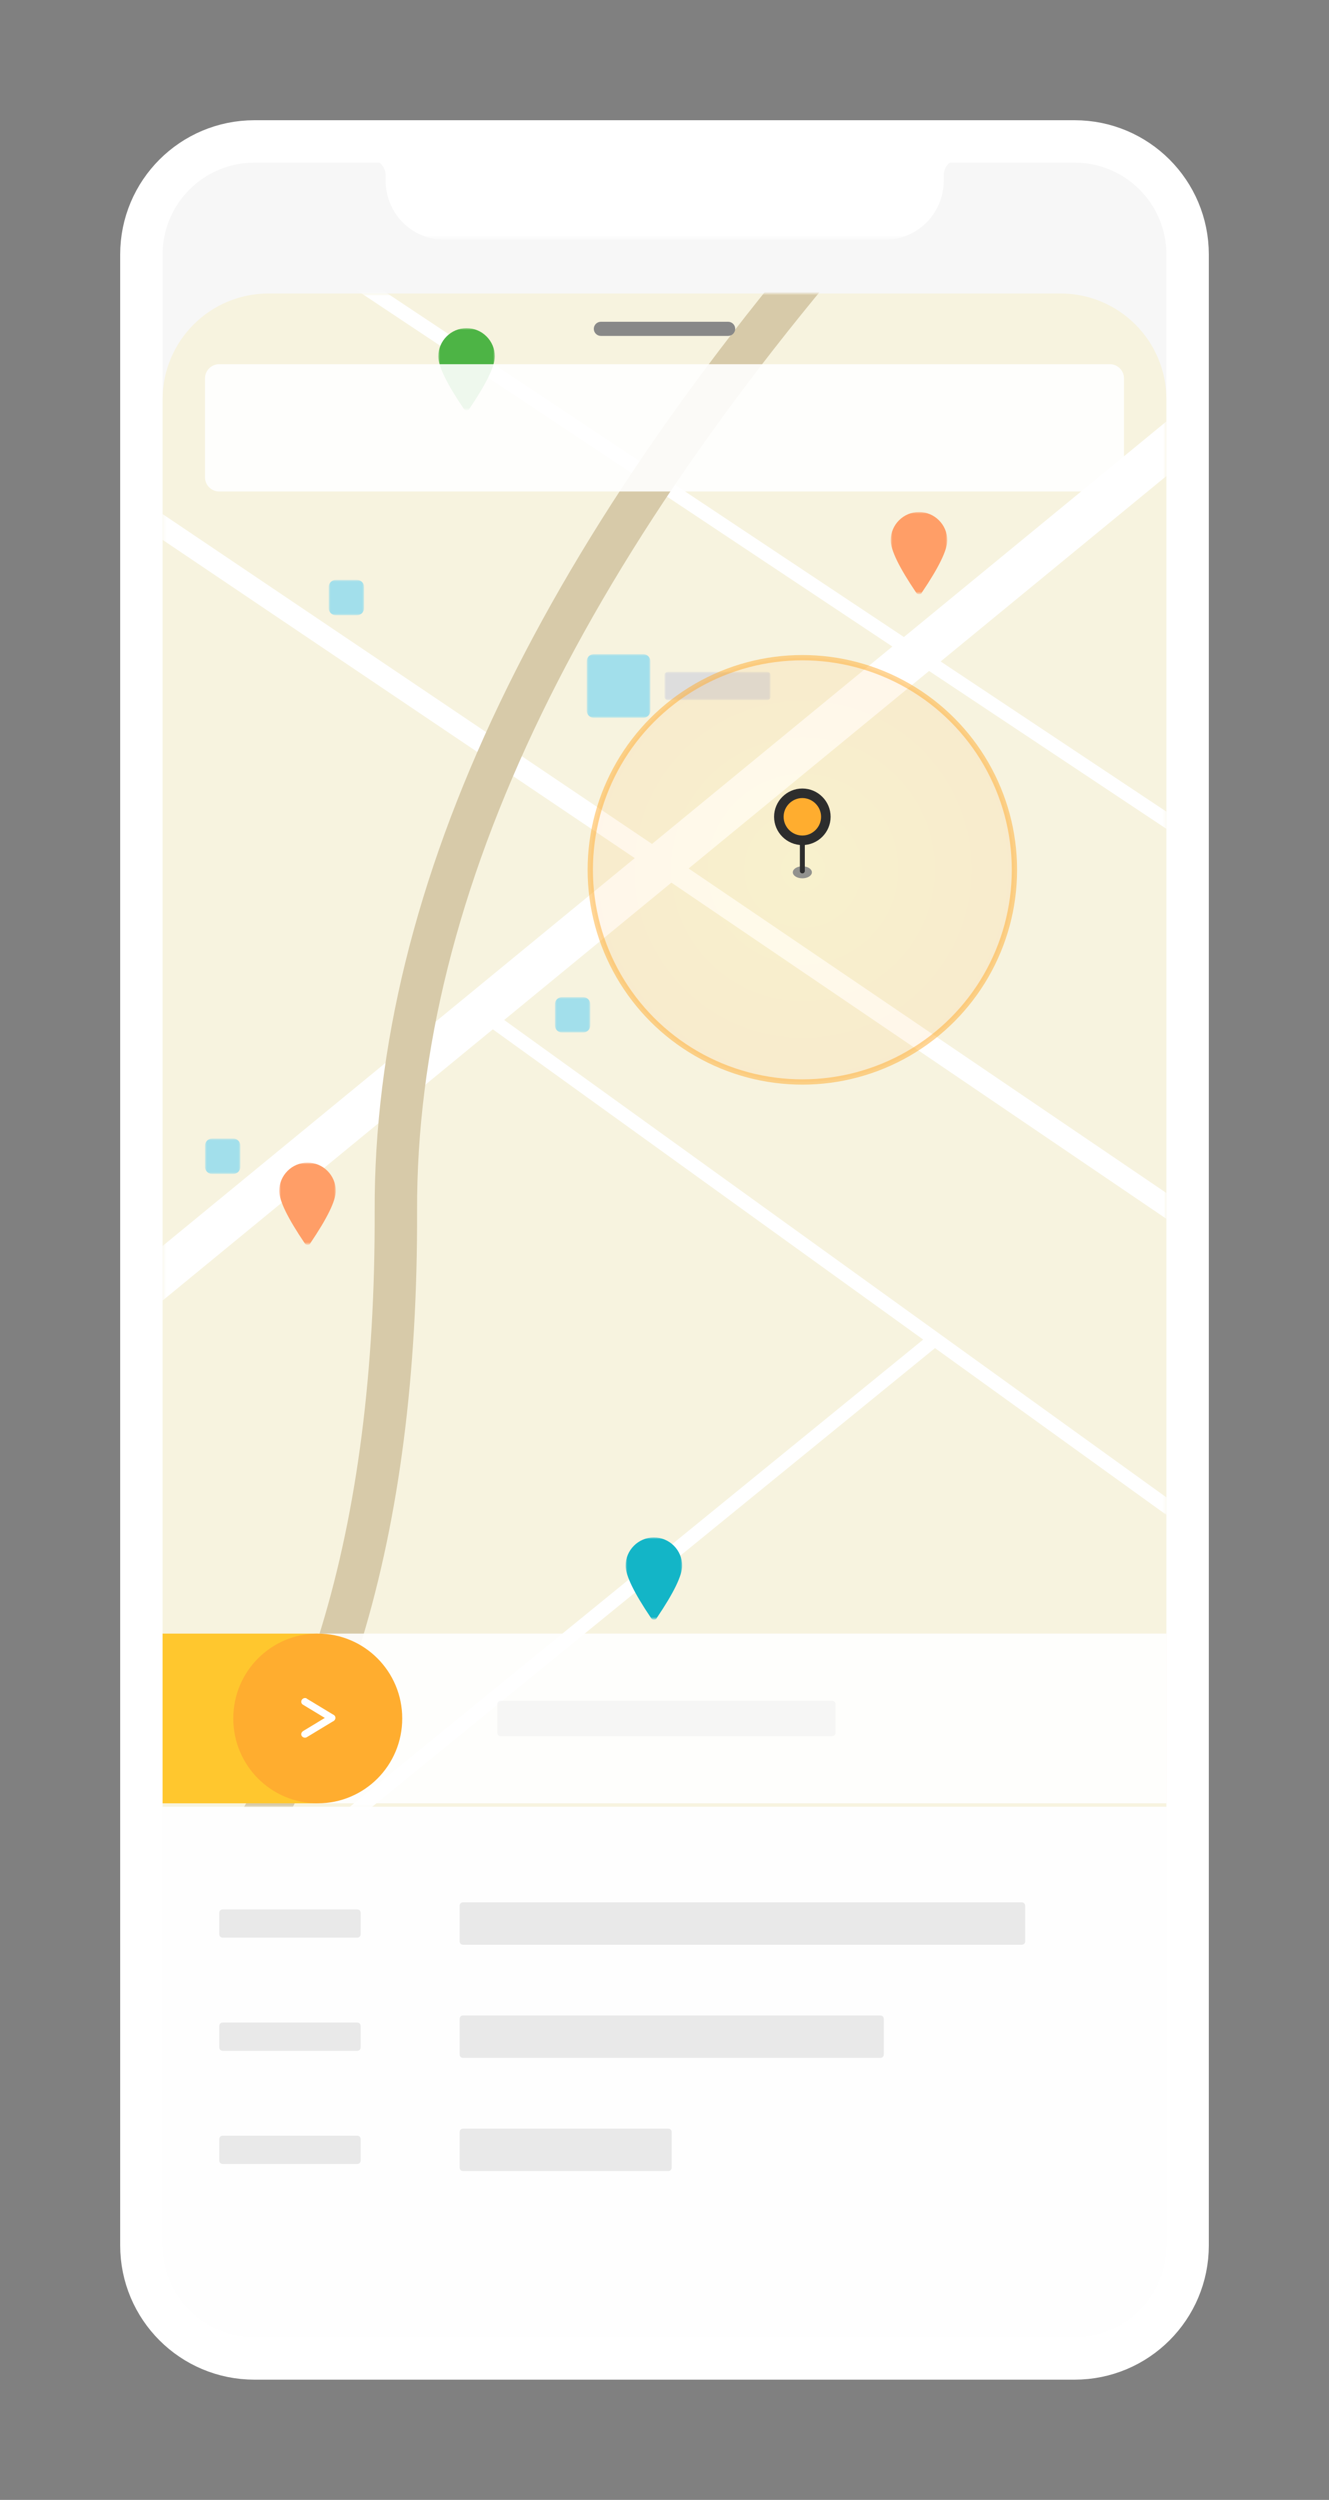 <svg xmlns="http://www.w3.org/2000/svg" width="376" height="707"><rect width="100%" height="100%" fill="#808080" stroke="none"/><path fill="#F7F7F7" fill-rule="evenodd" d="M304 667H72c-17.7 0-32-14.3-32-32V72c0-17.7 14.3-32 32-32h232c17.7 0 32 14.3 32 32v563c0 17.7-14.3 32-32 32z" clip-rule="evenodd"/><path fill="none" stroke="#FFF" stroke-miterlimit="10" stroke-width="12" d="M304 667H72c-17.7 0-32-14.3-32-32V72c0-17.7 14.3-32 32-32h232c17.7 0 32 14.3 32 32v563c0 17.7-14.3 32-32 32z" clip-rule="evenodd"/><defs><filter id="a" width="166.9" height="22.7" x="104.5" y="45" filterUnits="userSpaceOnUse"><feColorMatrix values="1 0 0 0 0 0 1 0 0 0 0 0 1 0 0 0 0 0 1 0"/></filter></defs><mask id="b" width="166.9" height="22.7" x="104.5" y="45" maskUnits="userSpaceOnUse"><g filter="url(#a)"><path fill="#FFF" fill-rule="evenodd" d="M74.5 45h226c16 0 29 13 29 29v557c0 16-13 29-29 29h-226c-16 0-29-13-29-29V74c0-16 13-29 29-29z" clip-rule="evenodd"/></g></mask><path fill="#FFF" fill-rule="evenodd" d="M271.5 45c-2.4 0-4.4 1.9-4.5 4.4v1.7c0 9.2-7.4 16.7-16.6 16.7H125.7c-9.2 0-16.6-7.5-16.6-16.7v-1.5c0-2.5-1.9-4.5-4.4-4.5h-.2 167z" clip-rule="evenodd" mask="url(#b)"/><path fill="#F7F3DF" fill-rule="evenodd" d="M76 83h224c16.6 0 30 13.4 30 30v398H46V113c0-16.6 13.4-30 30-30z" clip-rule="evenodd"/><defs><filter id="c" width="312.9" height="259.9" x="31.6" y="113.6" filterUnits="userSpaceOnUse"><feColorMatrix values="1 0 0 0 0 0 1 0 0 0 0 0 1 0 0 0 0 0 1 0"/></filter></defs><mask id="d" width="312.9" height="259.9" x="31.6" y="113.6" maskUnits="userSpaceOnUse"><g filter="url(#c)"><path fill="#FFF" fill-rule="evenodd" d="M76 83h224c16.6 0 30 13.4 30 30v398H46V113c0-16.6 13.4-30 30-30z" clip-rule="evenodd"/></g></mask><path fill="#FFF" d="M336.8 113.6l7.6 9.2L39.2 373.4l-7.6-9.2z" mask="url(#d)"/><defs><filter id="e" width="152.3" height="105.3" x="35.8" y="140.8" filterUnits="userSpaceOnUse"><feColorMatrix values="1 0 0 0 0 0 1 0 0 0 0 0 1 0 0 0 0 0 1 0"/></filter></defs><mask id="f" width="152.3" height="105.3" x="35.8" y="140.8" maskUnits="userSpaceOnUse"><g filter="url(#e)"><path fill="#FFF" fill-rule="evenodd" d="M76 83h224c16.6 0 30 13.4 30 30v398H46V113c0-16.6 13.4-30 30-30z" clip-rule="evenodd"/></g></mask><path fill="#FFF" d="M35.8 145.8l3.4-5 149 100.4-3.4 5z" mask="url(#f)"/><defs><filter id="g" width="167.6" height="137.6" x="98.6" y="376.8" filterUnits="userSpaceOnUse"><feColorMatrix values="1 0 0 0 0 0 1 0 0 0 0 0 1 0 0 0 0 0 1 0"/></filter></defs><mask id="h" width="167.6" height="137.6" x="98.6" y="376.8" maskUnits="userSpaceOnUse"><g filter="url(#g)"><path fill="#FFF" fill-rule="evenodd" d="M74.4 83.6h224c16.6 0 30 13.4 30 30v398h-284v-398c0-16.6 13.4-30 30-30z" clip-rule="evenodd"/></g></mask><path fill="#FFF" d="M263.7 376.8l2.5 3.1-165.1 134.5-2.5-3.1z" mask="url(#h)"/><defs><filter id="i" width="198.3" height="137.3" x="185.8" y="241.8" filterUnits="userSpaceOnUse"><feColorMatrix values="1 0 0 0 0 0 1 0 0 0 0 0 1 0 0 0 0 0 1 0"/></filter></defs><mask id="j" width="198.3" height="137.3" x="185.8" y="241.8" maskUnits="userSpaceOnUse"><g filter="url(#i)"><path fill="#FFF" fill-rule="evenodd" d="M76 83h224c16.6 0 30 13.4 30 30v398H46V113c0-16.6 13.4-30 30-30z" clip-rule="evenodd"/></g></mask><path fill="#FFF" d="M185.8 246.8l3.4-5 195 132.4-3.4 5z" mask="url(#j)"/><defs><filter id="k" width="195.6" height="142.6" x="137.2" y="286.2" filterUnits="userSpaceOnUse"><feColorMatrix values="1 0 0 0 0 0 1 0 0 0 0 0 1 0 0 0 0 0 1 0"/></filter></defs><mask id="l" width="195.6" height="142.6" x="137.2" y="286.2" maskUnits="userSpaceOnUse"><g filter="url(#k)"><path fill="#FFF" fill-rule="evenodd" d="M76 83h224c16.6 0 30 13.4 30 30v398H46V113c0-16.6 13.4-30 30-30z" clip-rule="evenodd"/></g></mask><path fill="#FFF" d="M137.2 289.5l2.3-3.3 193.3 139.3-2.3 3.3z" mask="url(#l)"/><defs><filter id="m" width="241.5" height="162.5" x="97.2" y="76.2" filterUnits="userSpaceOnUse"><feColorMatrix values="1 0 0 0 0 0 1 0 0 0 0 0 1 0 0 0 0 0 1 0"/></filter></defs><mask id="n" width="241.5" height="162.5" x="97.2" y="76.2" maskUnits="userSpaceOnUse"><g filter="url(#m)"><path fill="#FFF" fill-rule="evenodd" d="M76 83h224c16.6 0 30 13.4 30 30v398H46V113c0-16.6 13.4-30 30-30z" clip-rule="evenodd"/></g></mask><path fill="#FFF" d="M97.2 79.6l2.2-3.4 239.4 159.2-2.2 3.4z" mask="url(#n)"/><defs><filter id="o" width="215.3" height="510.1" x="44.6" y="42" filterUnits="userSpaceOnUse"><feColorMatrix values="1 0 0 0 0 0 1 0 0 0 0 0 1 0 0 0 0 0 1 0"/></filter></defs><mask id="p" width="215.3" height="510.1" x="44.6" y="42" maskUnits="userSpaceOnUse"><g filter="url(#o)"><path fill="#FFF" fill-rule="evenodd" d="M76 83h224c16.6 0 30 13.4 30 30v398H46V113c0-16.6 13.4-30 30-30z" clip-rule="evenodd"/></g></mask><path fill="#D7CAA9" d="M251.1 42l8.9 8.1C164.9 155 117.7 252.5 118 342.5c.3 92.1-20.7 161.6-63.3 208.2l-1.3 1.4-8.8-8.2c41.2-44.1 61.7-111.1 61.4-201.4-.3-92.4 47.2-191.5 142.2-297.3l2.9-3.2z" mask="url(#p)"/><defs><filter id="q" width="10" height="10" x="58" y="322" filterUnits="userSpaceOnUse"><feColorMatrix values="1 0 0 0 0 0 1 0 0 0 0 0 1 0 0 0 0 0 1 0"/></filter></defs><mask id="r" width="10" height="10" x="58" y="322" maskUnits="userSpaceOnUse"><g filter="url(#q)"><path fill="#FFF" fill-rule="evenodd" d="M76 84h224c16.6 0 30 13.4 30 30v398H46V114c0-16.6 13.4-30 30-30z" clip-rule="evenodd"/></g></mask><path fill="#0DBCFF" fill-rule="evenodd" d="M60 322h6c1.1 0 2 .9 2 2v6c0 1.1-.9 2-2 2h-6c-1.1 0-2-.9-2-2v-6c0-1.1.9-2 2-2z" clip-rule="evenodd" enable-background="new" mask="url(#r)" opacity=".6"/><defs><filter id="s" width="10" height="10" x="157" y="282" filterUnits="userSpaceOnUse"><feColorMatrix values="1 0 0 0 0 0 1 0 0 0 0 0 1 0 0 0 0 0 1 0"/></filter></defs><mask id="t" width="10" height="10" x="157" y="282" maskUnits="userSpaceOnUse"><g filter="url(#s)"><path fill="#FFF" fill-rule="evenodd" d="M76 83h224c16.6 0 30 13.4 30 30v398H46V113c0-16.6 13.4-30 30-30z" clip-rule="evenodd"/></g></mask><path fill="#0DBCFF" fill-rule="evenodd" d="M159 282h6c1.1 0 2 .9 2 2v6c0 1.1-.9 2-2 2h-6c-1.1 0-2-.9-2-2v-6c0-1.1.9-2 2-2z" clip-rule="evenodd" enable-background="new" mask="url(#t)" opacity=".6"/><defs><filter id="u" width="10" height="10" x="93" y="164" filterUnits="userSpaceOnUse"><feColorMatrix values="1 0 0 0 0 0 1 0 0 0 0 0 1 0 0 0 0 0 1 0"/></filter></defs><mask id="v" width="10" height="10" x="93" y="164" maskUnits="userSpaceOnUse"><g filter="url(#u)"><path fill="#FFF" fill-rule="evenodd" d="M76 83h224c16.6 0 30 13.4 30 30v398H46V113c0-16.6 13.4-30 30-30z" clip-rule="evenodd"/></g></mask><path fill="#0DBCFF" fill-rule="evenodd" d="M95 164h6c1.1 0 2 .9 2 2v6c0 1.1-.9 2-2 2h-6c-1.1 0-2-.9-2-2v-6c0-1.1.9-2 2-2z" clip-rule="evenodd" enable-background="new" mask="url(#v)" opacity=".6"/><defs><filter id="w" width="18" height="18" x="166" y="185" filterUnits="userSpaceOnUse"><feColorMatrix values="1 0 0 0 0 0 1 0 0 0 0 0 1 0 0 0 0 0 1 0"/></filter></defs><mask id="x" width="18" height="18" x="166" y="185" maskUnits="userSpaceOnUse"><g filter="url(#w)"><path fill="#FFF" fill-rule="evenodd" d="M76 83h224c16.6 0 30 13.4 30 30v398H46V113c0-16.6 13.4-30 30-30z" clip-rule="evenodd"/></g></mask><path fill="#0DBCFF" fill-rule="evenodd" d="M168 185h14c1.1 0 2 .9 2 2v14c0 1.1-.9 2-2 2h-14c-1.1 0-2-.9-2-2v-14c0-1.1.9-2 2-2z" clip-rule="evenodd" enable-background="new" mask="url(#x)" opacity=".6"/><defs><filter id="y" width="30" height="8" x="188" y="190" filterUnits="userSpaceOnUse"><feColorMatrix values="1 0 0 0 0 0 1 0 0 0 0 0 1 0 0 0 0 0 1 0"/></filter></defs><mask id="z" width="30" height="8" x="188" y="190" maskUnits="userSpaceOnUse"><g filter="url(#y)"><path fill="#FFF" fill-rule="evenodd" d="M76 83h224c16.6 0 30 13.4 30 30v398H46V113c0-16.6 13.4-30 30-30z" clip-rule="evenodd"/></g></mask><path fill="#DDD" fill-rule="evenodd" d="M189 190h28c.6 0 1 .4 1 1v6c0 .6-.4 1-1 1h-28c-.6 0-1-.4-1-1v-6c0-.6.4-1 1-1z" clip-rule="evenodd" mask="url(#z)"/><defs><filter id="A" width="16" height="23.2" x="177" y="434.8" filterUnits="userSpaceOnUse"><feColorMatrix values="1 0 0 0 0 0 1 0 0 0 0 0 1 0 0 0 0 0 1 0"/></filter></defs><mask id="B" width="16" height="23.2" x="177" y="434.8" maskUnits="userSpaceOnUse"><g filter="url(#A)"><path fill="#FFF" fill-rule="evenodd" d="M76 83.8h224c16.6 0 30 13.4 30 30v398H46v-398c0-16.6 13.4-30 30-30z" clip-rule="evenodd"/></g></mask><path fill="#13B5C7" fill-rule="evenodd" d="M185.8 457.6c4.8-7.1 7.2-12 7.2-14.8 0-4.4-3.6-8-8-8s-8 3.6-8 8c0 2.8 2.4 7.7 7.2 14.8.3.5.9.6 1.4.3.1-.1.2-.2.2-.3z" clip-rule="evenodd" mask="url(#B)"/><defs><filter id="C" width="16" height="23.2" x="124" y="92.8" filterUnits="userSpaceOnUse"><feColorMatrix values="1 0 0 0 0 0 1 0 0 0 0 0 1 0 0 0 0 0 1 0"/></filter></defs><mask id="D" width="16" height="23.2" x="124" y="92.8" maskUnits="userSpaceOnUse"><g filter="url(#C)"><path fill="#FFF" fill-rule="evenodd" d="M76 83.8h224c16.6 0 30 13.4 30 30v398H46v-398c0-16.6 13.4-30 30-30z" clip-rule="evenodd"/></g></mask><path fill="#4DB445" fill-rule="evenodd" d="M132.8 115.6c4.8-7.1 7.2-12 7.2-14.8 0-4.4-3.6-8-8-8s-8 3.6-8 8c0 2.8 2.4 7.7 7.2 14.8.3.5.9.6 1.4.3.1-.1.2-.2.2-.3z" clip-rule="evenodd" mask="url(#D)"/><defs><filter id="E" width="16" height="23.2" x="252" y="144.8" filterUnits="userSpaceOnUse"><feColorMatrix values="1 0 0 0 0 0 1 0 0 0 0 0 1 0 0 0 0 0 1 0"/></filter></defs><mask id="F" width="16" height="23.2" x="252" y="144.8" maskUnits="userSpaceOnUse"><g filter="url(#E)"><path fill="#FFF" fill-rule="evenodd" d="M75 81.8h224c16.6 0 30 13.4 30 30v398H45v-398c0-16.6 13.4-30 30-30z" clip-rule="evenodd"/></g></mask><path fill="#FF9E67" fill-rule="evenodd" d="M260.8 167.6c4.8-7.1 7.2-12 7.2-14.8 0-4.4-3.6-8-8-8s-8 3.6-8 8c0 2.8 2.4 7.7 7.2 14.8.3.5.9.6 1.4.3.1-.1.2-.2.2-.3z" clip-rule="evenodd" mask="url(#F)"/><defs><filter id="G" width="16" height="23.2" x="79" y="328.8" filterUnits="userSpaceOnUse"><feColorMatrix values="1 0 0 0 0 0 1 0 0 0 0 0 1 0 0 0 0 0 1 0"/></filter></defs><mask id="H" width="16" height="23.2" x="79" y="328.8" maskUnits="userSpaceOnUse"><g filter="url(#G)"><path fill="#FFF" fill-rule="evenodd" d="M76 80.8h224c16.6 0 30 13.4 30 30v398H46v-398c0-16.6 13.4-30 30-30z" clip-rule="evenodd"/></g></mask><path fill="#FF9E67" fill-rule="evenodd" d="M87.8 351.6c4.8-7.1 7.2-12 7.2-14.8 0-4.4-3.6-8-8-8s-8 3.6-8 8c0 2.8 2.4 7.7 7.2 14.8.3.5.9.6 1.4.3.1-.1.2-.2.2-.3z" clip-rule="evenodd" mask="url(#H)"/><g transform="translate(121 103)"><radialGradient id="I" cx="-610.383" cy="634.25" r=".5" gradientTransform="matrix(120 0 0 -120 73352 76253)" gradientUnits="userSpaceOnUse"><stop offset="0" stop-color="#ffe72e"/><stop offset="1" stop-color="#ffad2f"/></radialGradient><circle cx="106" cy="143" r="60" fill="url(#I)" fill-opacity=".1" fill-rule="evenodd" stroke="#FFAD2E" stroke-opacity=".5" stroke-width="1.5" clip-rule="evenodd"/><ellipse cx="106" cy="143.7" fill="#888" fill-rule="evenodd" clip-rule="evenodd" enable-background="new" opacity=".9" rx="2.7" ry="1.7"/><path fill="#2D2D2D" fill-rule="evenodd" d="M106 133.3c.4 0 .7.3.7.7v9.3c0 .4-.3.7-.7.7-.4 0-.7-.3-.7-.7V134c0-.4.3-.7.7-.7z" clip-rule="evenodd"/><path fill="#2D2D2D" d="M106 120c4.4 0 8 3.6 8 8s-3.6 8-8 8-8-3.6-8-8 3.6-8 8-8z"/><path fill="#FFAD2F" d="M106 122.7c-2.9 0-5.3 2.4-5.3 5.3s2.4 5.3 5.3 5.3 5.3-2.4 5.3-5.3-2.4-5.3-5.3-5.3z"/></g><path fill="#FFF" fill-rule="evenodd" d="M62 103h252c2.2 0 4 1.8 4 4v28c0 2.2-1.8 4-4 4H62c-2.2 0-4-1.8-4-4v-28c0-2.2 1.8-4 4-4z" clip-rule="evenodd" enable-background="new" opacity=".9"/><path fill="#888" fill-rule="evenodd" d="M170 91h36c1.1 0 2 .9 2 2s-.9 2-2 2h-36c-1.1 0-2-.9-2-2s.9-2 2-2z" clip-rule="evenodd"/><path fill="#FFF" fill-rule="evenodd" d="M46 511h284v150H46zm0-49h284v48H46z" clip-rule="evenodd" enable-background="new" opacity=".9"/><path fill="#D8D8D8" fill-rule="evenodd" d="M141.7 481h93.7c.6 0 1 .4 1 1v8c0 .6-.4 1-1 1h-93.7c-.6 0-1-.4-1-1v-8c0-.6.4-1 1-1z" clip-rule="evenodd" enable-background="new" opacity=".2"/><path fill="#FFC72E" fill-rule="evenodd" d="M46 462h43.8v48H46z" clip-rule="evenodd"/><path fill="#FFAD2F" fill-rule="evenodd" d="M113.8 486c0 13.3-10.7 24-23.9 24S66 499.3 66 486s10.7-24 23.9-24 23.9 10.7 23.9 24" clip-rule="evenodd"/><g fill="#FFF"><path d="M93.3 485c.5-.3 1.1-.1 1.4.3.3.4.2 1-.2 1.3l-.1.1-7.6 4.6c-.5.3-1.1.1-1.4-.3-.3-.4-.2-1 .2-1.3l.1-.1 7.6-4.6z"/><path d="M85.4 480.7c.3-.4.8-.6 1.3-.4l.1.1 7.6 4.6c.5.3.6.9.3 1.4-.3.4-.8.6-1.3.4l-.1-.1-7.6-4.6c-.5-.3-.6-.9-.3-1.4z"/></g><path fill="#E9E9E9" fill-rule="evenodd" d="M131.04 602h58c.6 0 1 .4 1 1v10c0 .6-.4 1-1 1h-58c-.6 0-1-.4-1-1v-10c0-.6.4-1 1-1zm0-32h118c.6 0 1 .4 1 1v10c0 .6-.4 1-1 1h-118c-.6 0-1-.4-1-1v-10c0-.6.4-1 1-1zm0-32h158c.6 0 1 .4 1 1v10c0 .6-.4 1-1 1h-158c-.6 0-1-.4-1-1v-10c0-.6.4-1 1-1zm-68 66h38c.6 0 1 .4 1 1v6c0 .6-.4 1-1 1h-38c-.6 0-1-.4-1-1v-6c0-.6.4-1 1-1zm0-32h38c.6 0 1 .4 1 1v6c0 .6-.4 1-1 1h-38c-.6 0-1-.4-1-1v-6c0-.6.4-1 1-1zm0-32h38c.6 0 1 .4 1 1v6c0 .6-.4 1-1 1h-38c-.6 0-1-.4-1-1v-6c0-.6.4-1 1-1z" clip-rule="evenodd"/></svg>